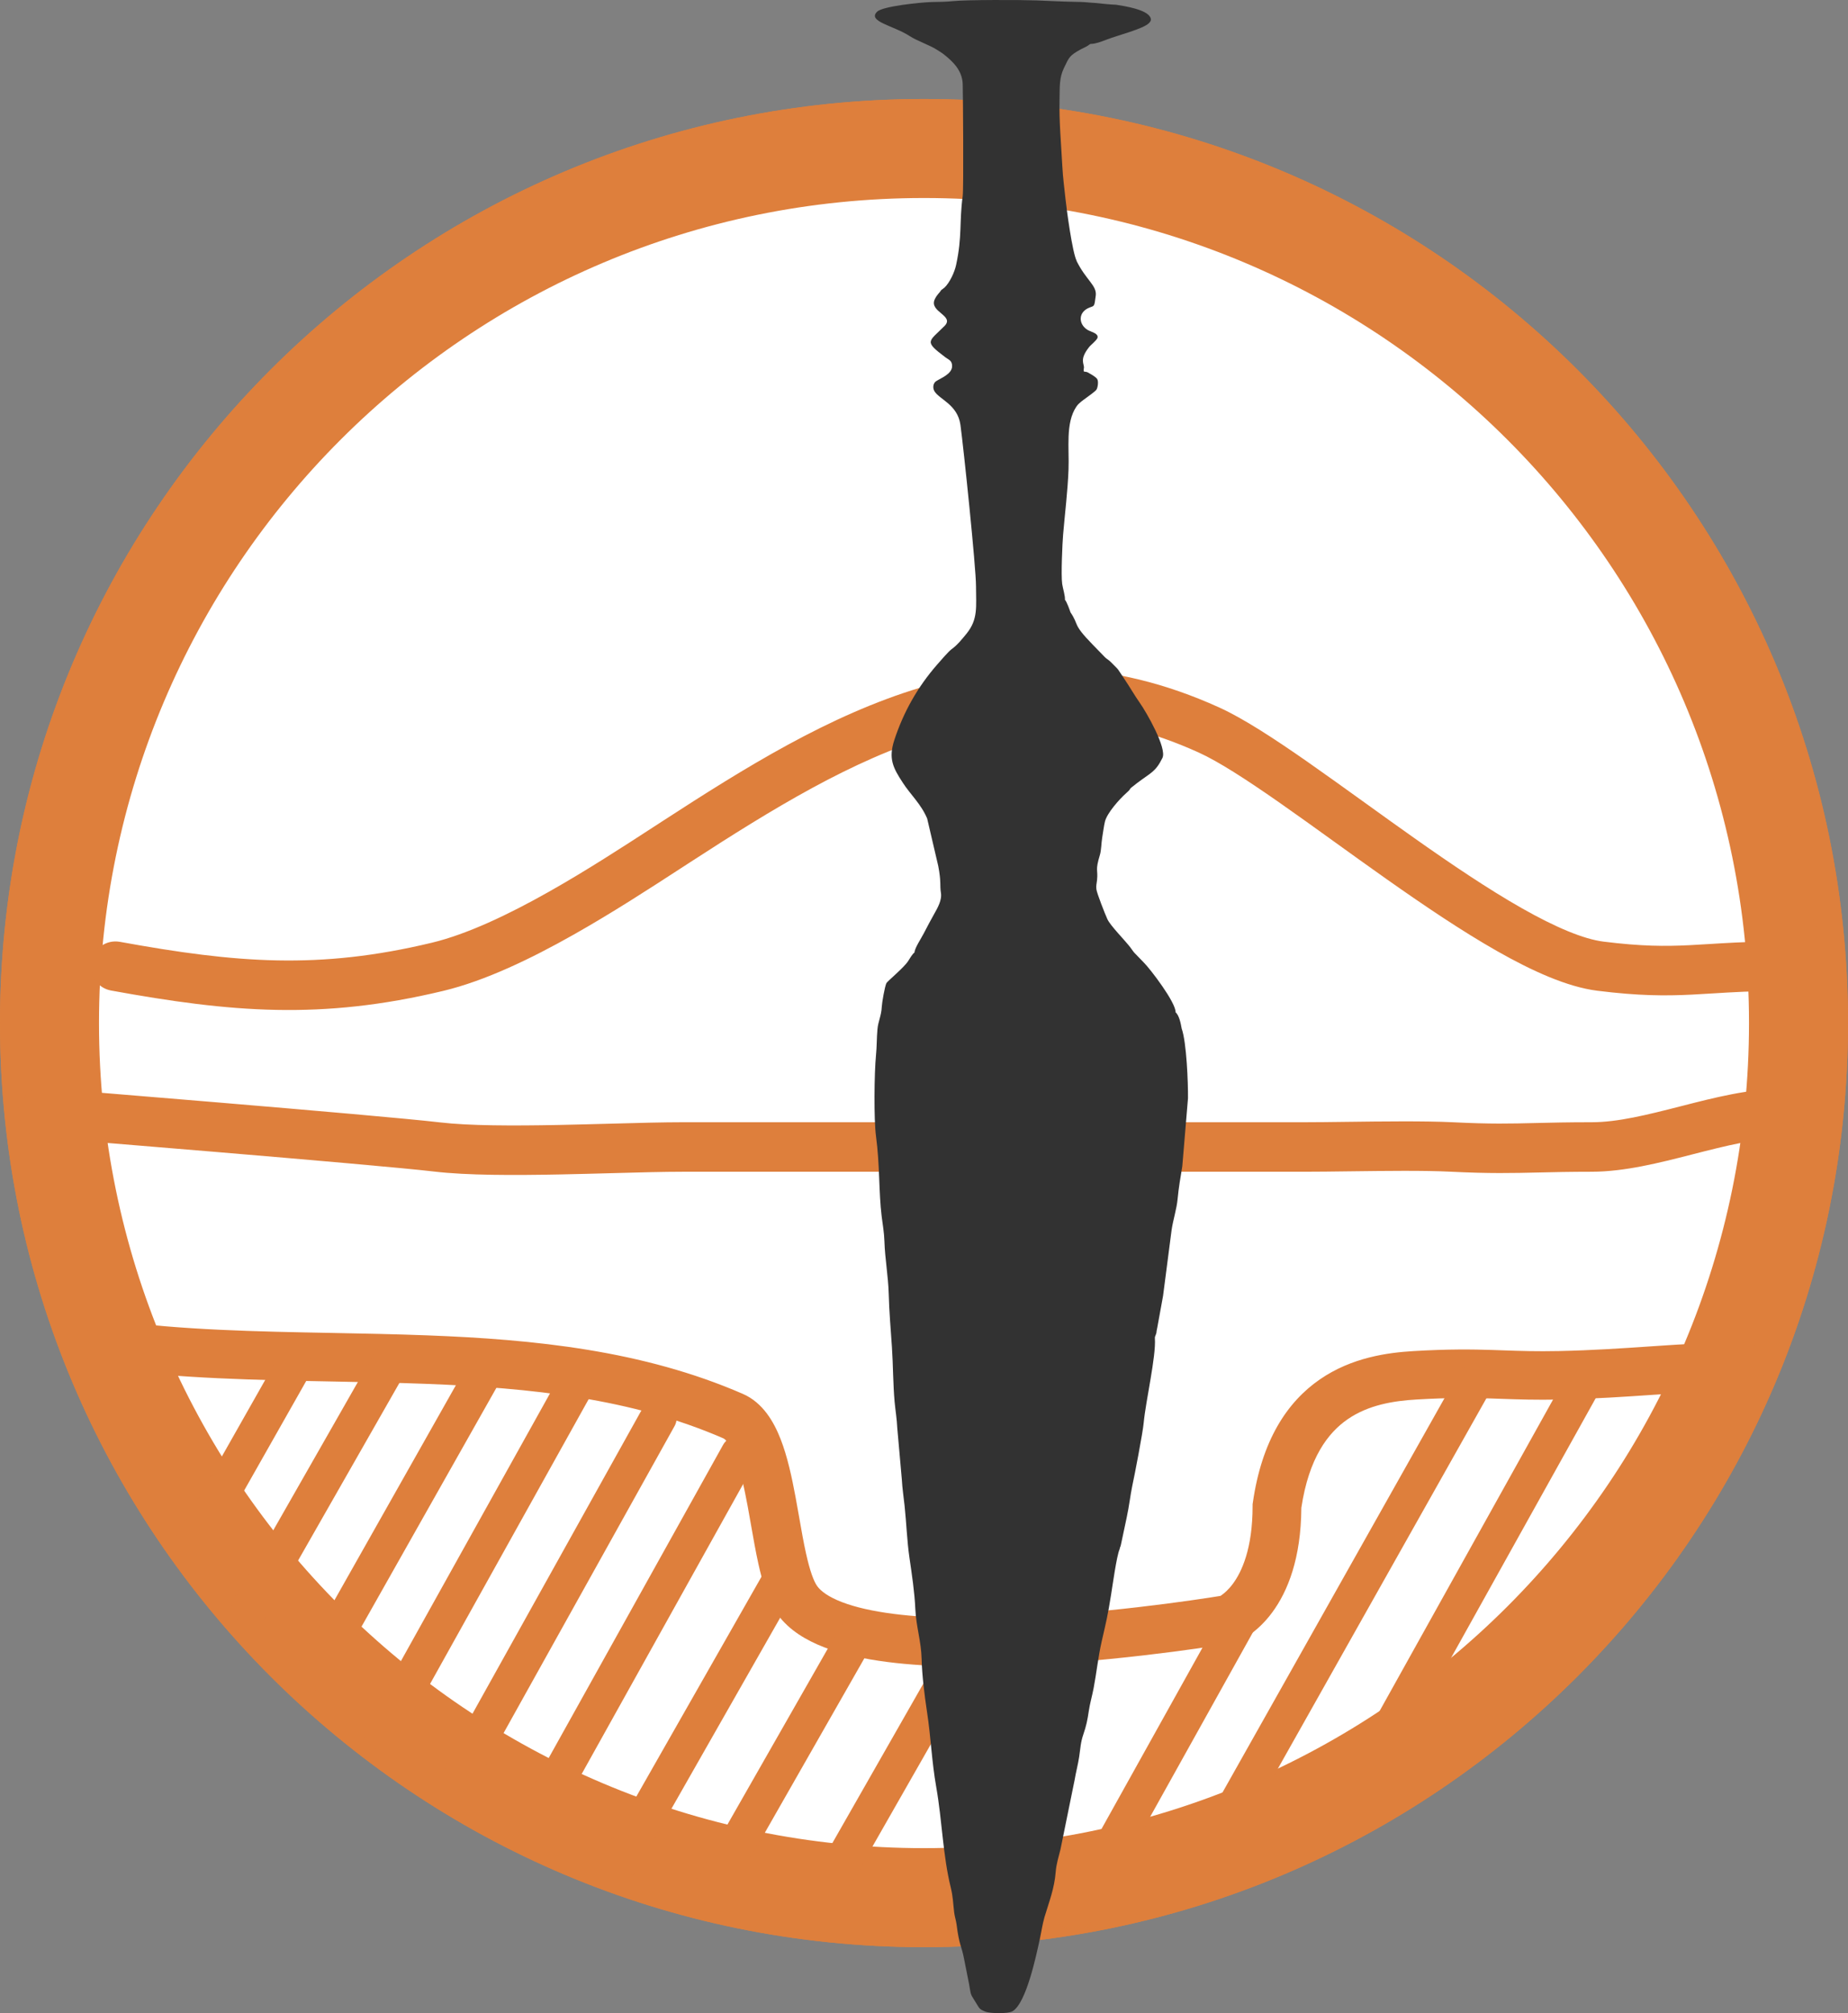 <?xml version="1.0" encoding="UTF-8"?> <svg xmlns="http://www.w3.org/2000/svg" width="112" height="122" viewBox="0 0 112 122" fill="none"><rect x="0" y="0" width="112" height="122" fill="#808080" stroke="none"/><circle cx="56" cy="62" r="53" fill="white"></circle><path fill-rule="evenodd" clip-rule="evenodd" d="M56 115C85.271 115 109 91.271 109 62C109 32.729 85.271 9 56 9C26.729 9 3 32.729 3 62C3 91.271 26.729 115 56 115ZM56 118C86.928 118 112 92.928 112 62C112 31.072 86.928 6 56 6C25.072 6 0 31.072 0 62C0 92.928 25.072 118 56 118Z" fill="#DE7F3C"></path><path fill-rule="evenodd" clip-rule="evenodd" d="M56 112C83.614 112 106 89.614 106 62C106 34.386 83.614 12 56 12C28.386 12 6 34.386 6 62C6 89.614 28.386 112 56 112ZM56 118C86.928 118 112 92.928 112 62C112 31.072 86.928 6 56 6C25.072 6 0 31.072 0 62C0 92.928 25.072 118 56 118Z" fill="#DE7F3C"></path><path fill-rule="evenodd" clip-rule="evenodd" d="M72.655 45.607C61.131 40.369 51.809 45.778 41.796 52.273C41.618 52.388 41.435 52.506 41.249 52.628C39.386 53.838 37.109 55.318 34.754 56.647C32.179 58.101 29.401 59.441 26.865 60.049C19.449 61.829 13.981 61.346 6.732 60.028C5.917 59.88 5.376 59.099 5.524 58.284C5.672 57.469 6.453 56.928 7.268 57.077C14.32 58.359 19.322 58.774 26.165 57.132C28.285 56.623 30.77 55.452 33.279 54.035C35.548 52.754 37.747 51.325 39.619 50.109C39.804 49.989 39.985 49.871 40.163 49.756C50.045 43.346 60.724 36.888 73.896 42.876C75.369 43.545 77.242 44.772 79.233 46.161C80.303 46.908 81.474 47.751 82.671 48.612C83.684 49.342 84.717 50.085 85.722 50.794C87.966 52.378 90.194 53.881 92.22 55.032C94.287 56.205 95.979 56.913 97.186 57.064C99.496 57.353 100.923 57.351 102.378 57.28C102.755 57.261 103.144 57.237 103.556 57.212C104.552 57.15 105.686 57.08 107.128 57.059C107.116 56.954 107.099 56.834 107.076 56.697C106.886 55.565 106.414 54.006 105.891 52.349C105.837 52.179 105.783 52.007 105.729 51.834C105.276 50.404 104.81 48.934 104.584 47.841C104.47 47.293 104.346 46.547 104.489 45.917C104.568 45.571 104.8 44.956 105.472 44.627C106.118 44.311 106.734 44.478 107.057 44.607C107.826 44.915 108.2 45.788 107.893 46.557C107.804 46.78 107.667 46.97 107.499 47.12C107.506 47.155 107.513 47.192 107.521 47.231C107.714 48.163 108.129 49.473 108.596 50.951C108.647 51.114 108.7 51.28 108.752 51.447C109.259 53.054 109.804 54.823 110.035 56.201C110.145 56.861 110.221 57.627 110.076 58.291C110.001 58.639 109.837 59.092 109.457 59.467C109.04 59.879 108.511 60.052 108 60.052C106.23 60.052 104.976 60.13 103.806 60.202C103.374 60.229 102.955 60.255 102.525 60.276C100.918 60.355 99.316 60.353 96.814 60.041C94.984 59.812 92.858 58.843 90.739 57.641C88.579 56.415 86.254 54.841 83.992 53.245C82.918 52.487 81.883 51.742 80.88 51.02C79.719 50.184 78.601 49.379 77.516 48.621C75.508 47.22 73.844 46.147 72.655 45.607ZM105.946 47.394C105.945 47.394 105.944 47.393 105.943 47.393L105.943 47.393C105.944 47.393 105.945 47.393 105.946 47.394ZM107.146 57.651C107.145 57.653 107.145 57.654 107.145 57.654C107.145 57.654 107.145 57.653 107.145 57.652" fill="#DE7F3C"></path><path fill-rule="evenodd" clip-rule="evenodd" d="M1.14 67.322C1.206 66.496 1.93 65.881 2.756 65.948L2.635 67.443L2.514 68.938C1.688 68.871 1.073 68.147 1.14 67.322ZM46.487 69.509L46.487 71.009H41.398C40.221 71.009 38.746 71.049 37.134 71.094C36.105 71.122 35.02 71.151 33.92 71.173C31.16 71.228 28.308 71.232 26.325 70.999C24.491 70.783 18.558 70.269 13.043 69.806C10.294 69.575 7.662 69.358 5.717 69.199C4.744 69.119 3.943 69.054 3.386 69.008L2.514 68.938C2.514 68.938 2.514 68.938 2.635 67.443C2.756 65.948 2.756 65.948 2.756 65.948L3.629 66.018C4.187 66.064 4.988 66.129 5.962 66.209C7.908 66.368 10.543 66.585 13.294 66.817C18.778 67.277 24.778 67.796 26.675 68.019C28.424 68.225 31.077 68.229 33.861 68.174C34.9 68.153 35.959 68.124 36.981 68.097C38.633 68.051 40.187 68.009 41.398 68.009H46.486L46.487 69.509ZM46.487 69.509C46.487 71.009 46.487 71.009 46.487 71.009H79.089C79.87 71.009 80.803 70.997 81.79 70.984C83.924 70.957 86.307 70.926 87.925 71.007C90.281 71.125 91.658 71.092 93.286 71.054C94.195 71.032 95.182 71.009 96.461 71.009C98.463 71.009 100.596 70.462 102.502 69.974L102.603 69.948C104.63 69.429 106.415 68.981 108 68.981C108.829 68.981 109.5 68.309 109.5 67.481C109.5 66.653 108.829 65.981 108 65.981C105.998 65.981 103.865 66.528 101.96 67.016L101.858 67.042C99.831 67.561 98.046 68.009 96.461 68.009C95.028 68.009 93.999 68.034 93.086 68.056C91.546 68.094 90.336 68.124 88.075 68.011C86.361 67.925 83.783 67.958 81.603 67.986C80.656 67.998 79.783 68.009 79.089 68.009H46.486C46.486 68.009 46.487 68.009 46.487 69.509Z" fill="#DE7F3C"></path><path fill-rule="evenodd" clip-rule="evenodd" d="M5.014 81.271C5.124 80.467 5.869 79.904 6.677 80.014C11.05 80.607 15.535 80.692 20.121 80.778C22.022 80.814 23.94 80.851 25.875 80.924C32.385 81.169 38.964 81.836 45.022 84.472C46.248 85.006 46.909 86.189 47.306 87.203C47.724 88.27 47.995 89.54 48.216 90.73C48.297 91.162 48.37 91.58 48.441 91.985C48.575 92.751 48.7 93.47 48.851 94.145C49.087 95.211 49.322 95.84 49.532 96.127C49.75 96.426 50.203 96.773 51.03 97.091C51.841 97.403 52.89 97.639 54.133 97.8C56.617 98.121 59.662 98.114 62.663 97.948C65.651 97.783 68.535 97.465 70.677 97.188C71.747 97.049 72.628 96.921 73.241 96.828C73.547 96.781 73.786 96.743 73.947 96.717C73.953 96.716 73.959 96.716 73.964 96.715C73.987 96.7 74.014 96.682 74.043 96.662C74.204 96.548 74.457 96.335 74.725 95.973C75.249 95.263 75.915 93.866 75.915 91.268V91.163L75.93 91.06C76.468 87.308 77.995 84.969 79.995 83.591C81.936 82.254 84.118 81.969 85.677 81.877C87.814 81.752 89.194 81.771 90.468 81.811C90.691 81.818 90.91 81.826 91.127 81.834C92.137 81.869 93.121 81.904 94.486 81.875C96.501 81.833 98.254 81.713 99.951 81.598L100.192 81.582C101.956 81.462 103.678 81.35 105.523 81.35C106.339 81.35 107 82.008 107 82.82C107 83.631 106.339 84.289 105.523 84.289C103.791 84.289 102.162 84.394 100.393 84.514L100.139 84.531C98.45 84.646 96.635 84.77 94.549 84.814C93.094 84.844 92.021 84.807 91.005 84.771C90.793 84.763 90.583 84.756 90.373 84.749C89.165 84.711 87.877 84.693 85.851 84.812C84.448 84.894 82.936 85.14 81.677 86.007C80.492 86.824 79.326 88.337 78.869 91.377C78.85 94.44 78.047 96.44 77.105 97.714C76.634 98.351 76.148 98.779 75.755 99.058C75.559 99.196 75.386 99.297 75.251 99.368C75.184 99.403 75.125 99.431 75.078 99.452C75.054 99.463 75.033 99.472 75.015 99.479L74.99 99.489L74.979 99.494L74.974 99.496L74.972 99.496C74.971 99.497 74.969 99.497 74.437 98.126C74.686 99.575 74.686 99.575 74.685 99.575L74.667 99.578L74.616 99.587C74.571 99.594 74.506 99.605 74.421 99.619C74.251 99.646 74.003 99.685 73.688 99.733C73.057 99.829 72.153 99.961 71.059 100.103C68.873 100.386 65.911 100.713 62.826 100.883C59.754 101.053 56.5 101.071 53.752 100.715C52.378 100.537 51.076 100.26 49.965 99.833C48.869 99.412 47.828 98.795 47.142 97.856C46.532 97.022 46.2 95.838 45.965 94.779C45.801 94.041 45.655 93.207 45.513 92.398C45.445 92.01 45.378 91.627 45.311 91.265C45.092 90.086 44.86 89.056 44.553 88.27C44.224 87.431 43.938 87.209 43.838 87.165C38.309 84.759 32.192 84.103 25.763 83.861C23.953 83.793 22.108 83.758 20.247 83.722C15.59 83.634 10.832 83.544 6.278 82.926C5.469 82.816 4.903 82.076 5.014 81.271ZM74.437 98.126L74.685 99.575L74.832 99.55L74.969 99.497L74.437 98.126Z" fill="#DE7F3C"></path><path fill-rule="evenodd" clip-rule="evenodd" d="M35.356 83.099C35.924 83.337 36.161 83.927 35.885 84.417L24.173 105.445C23.897 105.934 23.212 106.139 22.644 105.901C22.076 105.663 21.839 105.073 22.115 104.583L33.827 83.555C34.103 83.066 34.788 82.861 35.356 83.099Z" fill="#DE7F3C"></path><path fill-rule="evenodd" clip-rule="evenodd" d="M96.356 83.099C96.924 83.337 97.161 83.927 96.885 84.417L85.173 105.445C84.897 105.934 84.213 106.139 83.644 105.901C83.076 105.663 82.839 105.073 83.115 104.583L94.827 83.555C95.103 83.066 95.787 82.861 96.356 83.099Z" fill="#DE7F3C"></path><path fill-rule="evenodd" clip-rule="evenodd" d="M40.356 85.099C40.924 85.337 41.161 85.927 40.885 86.417L29.173 107.445C28.897 107.934 28.212 108.139 27.644 107.901C27.076 107.663 26.839 107.073 27.115 106.583L38.827 85.555C39.103 85.066 39.788 84.861 40.356 85.099Z" fill="#DE7F3C"></path><path fill-rule="evenodd" clip-rule="evenodd" d="M89.971 82.683C90.539 82.921 90.776 83.51 90.5 84L76.173 109.445C75.897 109.934 75.213 110.139 74.644 109.901C74.076 109.663 73.839 109.073 74.115 108.583L88.442 83.139C88.718 82.649 89.403 82.445 89.971 82.683Z" fill="#DE7F3C"></path><path fill-rule="evenodd" clip-rule="evenodd" d="M45.356 87.099C45.924 87.337 46.161 87.927 45.885 88.417L34.173 109.445C33.897 109.934 33.212 110.139 32.644 109.901C32.076 109.663 31.839 109.073 32.115 108.583L43.827 87.555C44.103 87.066 44.788 86.861 45.356 87.099Z" fill="#DE7F3C"></path><path fill-rule="evenodd" clip-rule="evenodd" d="M47.994 94.544C48.562 94.782 48.799 95.372 48.523 95.861L38.558 113.361C38.282 113.851 37.597 114.055 37.029 113.817C36.461 113.579 36.224 112.99 36.5 112.5L46.465 95C46.741 94.51 47.426 94.306 47.994 94.544Z" fill="#DE7F3C"></path><path fill-rule="evenodd" clip-rule="evenodd" d="M52.471 98.099C53.039 98.337 51.814 101.5 53 99.417L44.173 114.888C43.897 115.378 43.212 115.582 42.644 115.344C42.076 115.106 41.839 114.517 42.115 114.027L50.942 98.555C51.218 98.066 51.903 97.861 52.471 98.099Z" fill="#DE7F3C"></path><path fill-rule="evenodd" clip-rule="evenodd" d="M59.471 98.099C60.039 98.337 58.814 101.5 60 99.417L51.173 114.888C50.897 115.378 50.212 115.582 49.644 115.344C49.076 115.106 48.839 114.517 49.115 114.027L57.942 98.555C58.218 98.066 58.903 97.861 59.471 98.099Z" fill="#DE7F3C"></path><path fill-rule="evenodd" clip-rule="evenodd" d="M24.471 81.099C25.039 81.337 23.814 84.5 25 82.417L16.173 97.888C15.897 98.378 15.213 98.582 14.644 98.344C14.076 98.106 13.839 97.517 14.115 97.027L22.942 81.555C23.218 81.066 23.903 80.861 24.471 81.099Z" fill="#DE7F3C"></path><path fill-rule="evenodd" clip-rule="evenodd" d="M18.6 81.258C19.182 81.46 18.157 84.693 19.21 82.539L12.896 93.684C12.652 94.19 11.982 94.437 11.399 94.235C10.818 94.033 10.544 93.459 10.789 92.953L17.103 81.809C17.348 81.303 18.018 81.056 18.6 81.258Z" fill="#DE7F3C"></path><path fill-rule="evenodd" clip-rule="evenodd" d="M77.356 94.099C77.924 94.337 78.161 94.927 77.885 95.417L66.173 116.445C65.897 116.934 65.213 117.139 64.644 116.901C64.076 116.663 63.839 116.073 64.115 115.583L75.827 94.555C76.103 94.066 76.787 93.861 77.356 94.099Z" fill="#DE7F3C"></path><path fill-rule="evenodd" clip-rule="evenodd" d="M30 82C30.568 82.238 30.805 82.828 30.529 83.317L20.055 101.861C19.779 102.351 19.094 102.555 18.526 102.317C17.958 102.079 17.721 101.49 17.997 101L28.471 82.456C28.747 81.966 29.432 81.762 30 82Z" fill="#DE7F3C"></path><path d="M65.248 15.816C65.82 16.979 66.487 17.299 66.409 17.915C66.32 18.614 66.331 18.521 66.031 18.639C65.32 18.915 65.365 19.648 65.898 19.983C66.109 20.116 66.565 20.185 66.52 20.456C66.498 20.599 66.109 20.9 65.998 21.043C65.392 21.816 65.726 22.037 65.692 22.308L65.681 22.358C65.659 22.619 65.715 22.466 65.937 22.574C65.948 22.574 65.959 22.584 65.97 22.594C65.981 22.599 65.992 22.609 66.004 22.614C66.137 22.688 66.42 22.845 66.498 22.973C66.587 23.116 66.531 23.486 66.454 23.609C66.387 23.717 65.976 24.003 65.826 24.116C65.609 24.279 65.387 24.416 65.231 24.648C64.564 25.643 64.809 27.165 64.759 28.456C64.709 29.766 64.542 31.086 64.431 32.401C64.386 32.923 64.298 34.854 64.375 35.391C64.42 35.681 64.559 36.1 64.542 36.346C64.648 36.455 64.842 36.992 64.876 37.105C65.426 37.918 64.964 37.77 66.209 39.05L66.976 39.839C67.098 39.952 67.193 39.991 67.315 40.114C67.932 40.735 67.643 40.415 68.132 41.129C68.465 41.617 68.754 42.134 69.088 42.607C69.476 43.158 70.743 45.35 70.449 45.936C70.026 46.789 69.76 46.813 68.91 47.458C68.221 47.981 68.687 47.68 68.276 48.045C67.837 48.434 67.093 49.271 66.965 49.793C66.904 50.035 66.843 50.512 66.798 50.778C66.748 51.079 66.743 51.537 66.665 51.793C66.354 52.822 66.559 52.65 66.487 53.34C66.465 53.542 66.42 53.679 66.448 53.891C66.476 54.133 66.981 55.418 67.115 55.704C67.298 56.098 68.082 56.881 68.482 57.383C68.571 57.492 68.648 57.625 68.743 57.733L69.343 58.354C69.699 58.709 71.266 60.743 71.249 61.349C71.466 61.531 71.566 62.038 71.616 62.329C71.916 63.161 72.01 65.644 71.999 66.56L71.655 70.673C71.549 71.328 71.432 71.983 71.371 72.653C71.316 73.264 71.099 73.904 71.004 74.554L70.488 78.534L70.138 80.455C70.032 80.908 70.165 80.578 69.993 81.031V81.105C70.071 82.204 69.438 84.893 69.315 86.223C69.265 86.794 68.771 89.37 68.621 90.055C68.51 90.577 68.437 91.262 68.282 91.976L67.937 93.601C67.904 93.774 67.893 93.69 67.854 93.887C67.676 94.276 67.421 96.133 67.337 96.645C67.126 97.966 67.059 98.202 66.77 99.468C66.554 100.418 66.454 101.394 66.281 102.3C66.192 102.773 66.059 103.211 65.987 103.694C65.909 104.231 65.831 104.6 65.665 105.083C65.487 105.6 65.487 105.911 65.403 106.472C65.342 106.891 65.198 107.442 65.126 107.881L64.275 112.058C64.159 112.535 64.02 112.949 63.981 113.447C63.903 114.451 63.581 115.249 63.303 116.18C63.175 116.619 63.114 117.077 63.014 117.535C62.797 118.52 62.203 121.372 61.375 121.879C61.108 122.042 60.025 122.032 59.697 121.899C59.397 121.776 59.369 121.736 59.213 121.475C58.763 120.737 58.874 121.012 58.724 120.2C58.63 119.707 58.524 119.219 58.435 118.747C58.274 117.875 58.141 117.954 57.974 116.624C57.941 116.382 57.858 116.136 57.83 115.905C57.758 115.318 57.763 114.964 57.619 114.373C57.141 112.427 57.102 110.358 56.746 108.324C56.457 106.674 56.429 105.354 56.179 103.719C56.035 102.763 55.879 101.517 55.857 100.561C55.829 99.448 55.524 98.586 55.474 97.507C55.429 96.478 55.263 95.399 55.118 94.399C54.968 93.365 54.935 92.296 54.824 91.257C54.768 90.715 54.685 90.213 54.657 89.666L54.379 86.523C54.357 85.996 54.268 85.479 54.218 84.947C54.123 83.873 54.129 82.74 54.057 81.647C53.984 80.573 53.89 79.49 53.862 78.411C53.834 77.357 53.635 76.288 53.601 75.224C53.584 74.672 53.495 74.214 53.434 73.712C53.251 72.215 53.329 70.629 53.09 68.845C52.956 67.846 52.984 65.023 53.09 63.954C53.145 63.417 53.129 62.91 53.179 62.373C53.218 61.905 53.418 61.551 53.44 61.019C53.457 60.728 53.618 59.817 53.718 59.585C53.762 59.477 54.801 58.63 55.046 58.231C55.135 58.088 55.296 57.812 55.424 57.723C55.435 57.448 55.84 56.856 55.99 56.556C56.191 56.162 56.413 55.753 56.613 55.394C56.807 55.044 57.102 54.561 57.024 54.098C56.952 53.67 57.052 53.453 56.863 52.478L56.191 49.601C55.818 48.719 55.185 48.163 54.712 47.429C54.123 46.528 53.834 45.976 54.201 44.848C54.751 43.168 55.607 41.636 56.796 40.277C56.991 40.055 57.48 39.479 57.68 39.336C58.008 39.1 58.285 38.76 58.574 38.405C59.291 37.523 59.152 36.77 59.152 35.529C59.152 34.376 58.402 27.17 58.208 25.746C58.035 24.515 56.929 24.205 56.635 23.712C56.507 23.5 56.557 23.21 56.741 23.096C57.035 22.909 57.691 22.663 57.702 22.205C57.713 21.845 57.502 21.811 57.296 21.653C55.974 20.658 56.274 20.732 57.246 19.752C57.874 19.117 56.279 18.905 56.657 18.127C56.802 17.831 56.902 17.801 57.057 17.565C57.169 17.506 57.146 17.486 57.235 17.437C57.552 17.137 57.852 16.506 57.946 16.053C58.324 14.309 58.13 13.462 58.346 11.876C58.408 11.413 58.363 5.714 58.346 5.103C58.324 4.261 57.73 3.704 57.152 3.256C57.046 3.177 56.902 3.094 56.774 3.01C56.379 2.749 55.546 2.463 55.124 2.182C54.162 1.552 52.551 1.306 53.157 0.71C53.495 0.375 55.79 0.143 56.463 0.123C56.874 0.114 57.335 0.114 57.741 0.069C58.585 -0.019 61.869 -0.01 62.831 0.025C63.631 0.054 64.492 0.104 65.276 0.114C65.587 0.114 65.926 0.143 66.254 0.173C66.276 0.173 66.293 0.168 66.304 0.173C66.826 0.222 67.32 0.281 67.632 0.286C68.204 0.375 69.471 0.577 69.71 1.04C69.788 1.187 69.749 1.291 69.626 1.409C69.26 1.759 67.793 2.123 67.098 2.389C66.681 2.552 66.387 2.65 66.148 2.66C66.148 2.66 66.12 2.65 66.076 2.67C66.042 2.68 65.97 2.744 65.915 2.778C65.815 2.842 65.653 2.911 65.531 2.975C64.814 3.365 64.803 3.453 64.481 4.123C64.192 4.724 64.231 5.261 64.214 5.985C64.181 7.344 64.314 8.753 64.386 10.113C64.42 10.768 64.509 11.423 64.576 12.058C64.648 12.733 64.987 15.27 65.248 15.802V15.816Z" fill="#323232"></path></svg> 